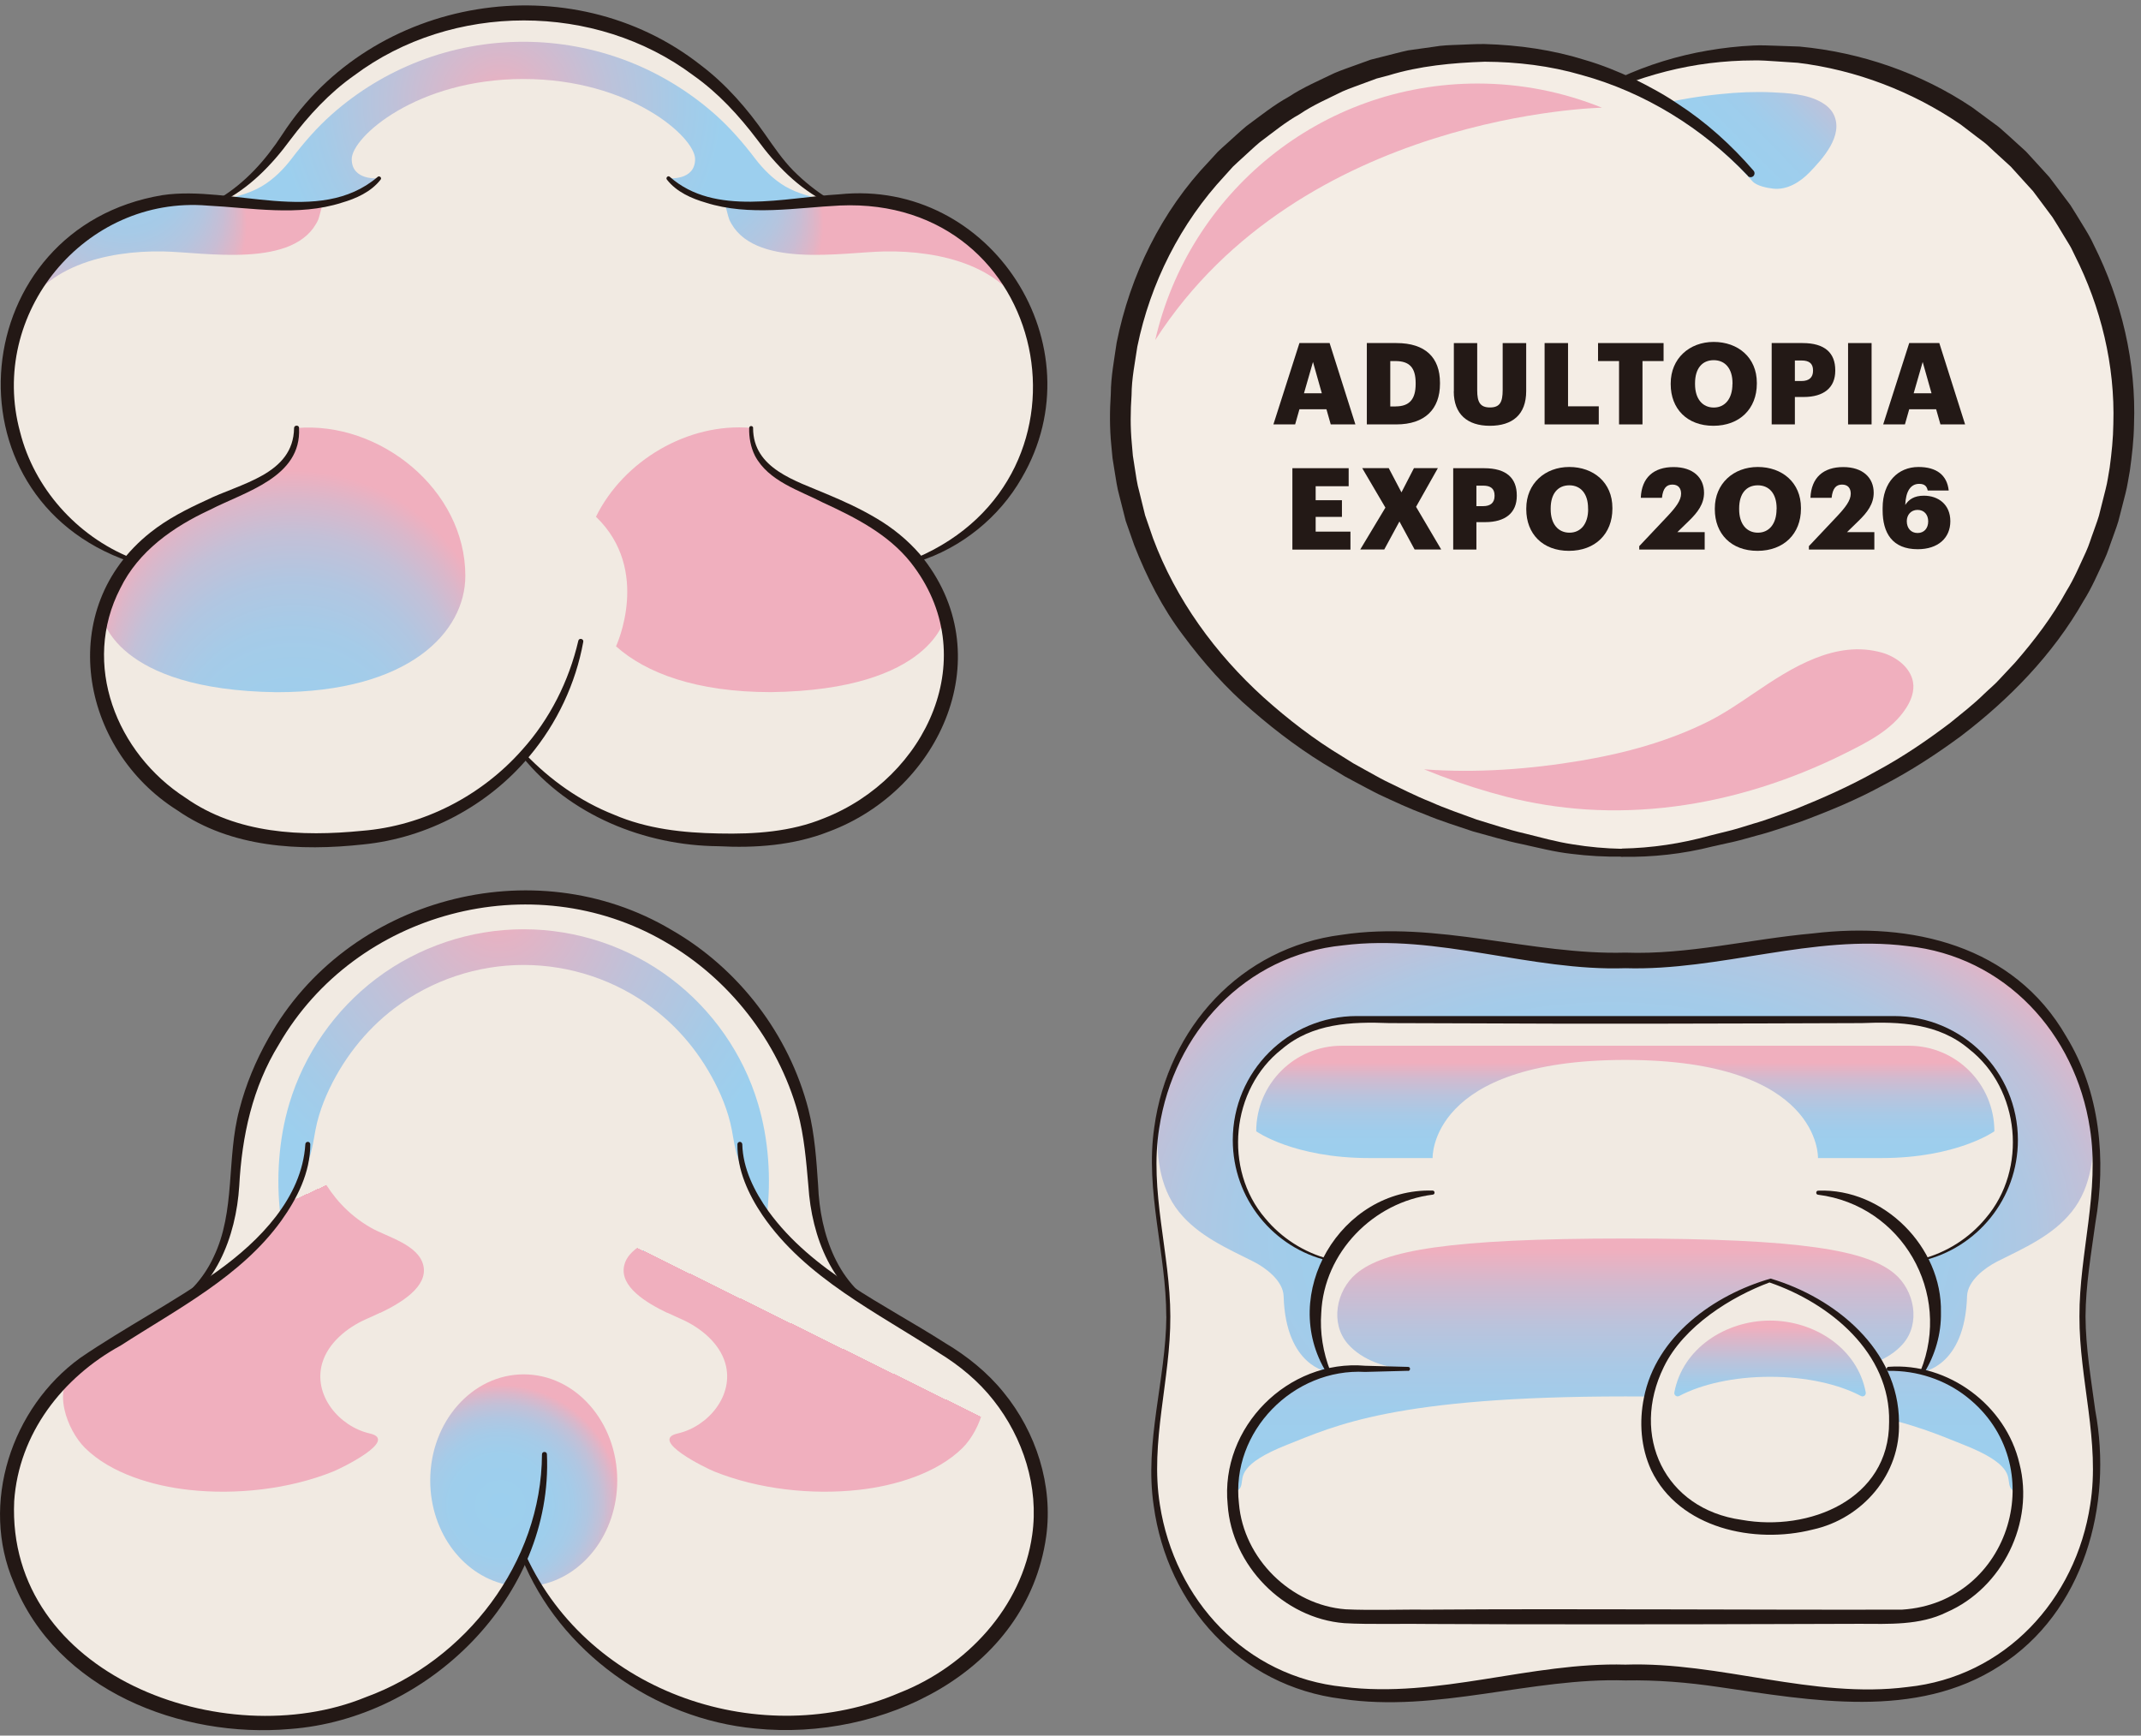 <?xml version="1.0" encoding="UTF-8"?>
<svg id="Livello_1" xmlns="http://www.w3.org/2000/svg" xmlns:xlink="http://www.w3.org/1999/xlink" version="1.1" viewBox="0 0 264 214">
  <rect x="0" y="0" width="264" height="214" fill="#808080" stroke="none"/>
  <!-- Generator: Adobe Illustrator 29.5.0, SVG Export Plug-In . SVG Version: 2.1.0 Build 137)  -->
  <defs>
    <style>
      .st0 {
        fill: url(#_未命名漸層_3461);
      }

      .st1 {
        fill: url(#_未命名漸層_3644);
      }

      .st2 {
        fill: url(#_未命名漸層_3641);
      }

      .st3 {
        fill: url(#_未命名漸層_3643);
      }

      .st4 {
        fill: url(#_未命名漸層_3642);
      }

      .st5 {
        fill: url(#_未命名漸層_3645);
      }

      .st6 {
        fill: url(#_未命名漸層_3761);
      }

      .st7 {
        fill: url(#_未命名漸層_3762);
      }

      .st8 {
        fill: url(#_未命名漸層_3551);
      }

      .st9 {
        fill: #231815;
      }

      .st10 {
        fill: #231916;
      }

      .st11 {
        fill: url(#_未命名漸層_394);
      }

      .st12 {
        fill: url(#_未命名漸層_376);
      }

      .st13 {
        fill: url(#_未命名漸層_380);
      }

      .st14 {
        fill: url(#_未命名漸層_355);
      }

      .st15 {
        fill: url(#_未命名漸層_368);
      }

      .st16 {
        fill: url(#_未命名漸層_364);
      }

      .st17 {
        fill: url(#_未命名漸層_346);
      }

      .st18 {
        fill: #f4ede5;
      }

      .st19 {
        fill: #f1eae2;
      }
    </style>
    <radialGradient id="_未命名漸層_364" data-name="未命名漸層 364" cx="-3473.07" cy="9122.57" fx="-3485.39" fy="9122.57" r="85.59" gradientTransform="translate(1761.37 -4101.42) scale(.46)" gradientUnits="userSpaceOnUse">
      <stop offset="0" stop-color="#9ccfee"/>
      <stop offset=".42" stop-color="#9eceec"/>
      <stop offset=".6" stop-color="#a5cbe8"/>
      <stop offset=".73" stop-color="#b1c6e1"/>
      <stop offset=".84" stop-color="#c3c0d7"/>
      <stop offset=".93" stop-color="#dab7ca"/>
      <stop offset="1" stop-color="#f0afbe"/>
    </radialGradient>
    <linearGradient id="_未命名漸層_376" data-name="未命名漸層 376" x1="213.28" y1="17.49" x2="225.46" y2="5.32" gradientUnits="userSpaceOnUse">
      <stop offset="0" stop-color="#9ccfee"/>
      <stop offset=".26" stop-color="#9fcdec"/>
      <stop offset=".46" stop-color="#a9c9e6"/>
      <stop offset=".65" stop-color="#bac3dc"/>
      <stop offset=".83" stop-color="#d1bacf"/>
      <stop offset="1" stop-color="#f0afbe"/>
    </linearGradient>
    <radialGradient id="_未命名漸層_3641" data-name="未命名漸層 364" cx="-2977.37" cy="9348.56" fx="-2977.37" fy="9348.56" r="71.25" gradientTransform="translate(1654.32 -4128.27) rotate(1.37) scale(.46)" xlink:href="#_未命名漸層_364"/>
    <radialGradient id="_未命名漸層_3642" data-name="未命名漸層 364" cx="-820.41" cy="-729.13" fx="-820.41" fy="-711.51" r="17.75" gradientTransform="translate(1184.82 1103.63) scale(1.4)" xlink:href="#_未命名漸層_364"/>
    <radialGradient id="_未命名漸層_355" data-name="未命名漸層 355" cx="-802.26" cy="-779.4" fx="-802.26" fy="-779.4" r="19.67" gradientTransform="translate(1184.82 1103.63) scale(1.4)" gradientUnits="userSpaceOnUse">
      <stop offset="0" stop-color="#f0afbe"/>
      <stop offset=".1" stop-color="#e4b3c4"/>
      <stop offset=".49" stop-color="#bdc2da"/>
      <stop offset=".81" stop-color="#a4cbe8"/>
      <stop offset="1" stop-color="#9ccfee"/>
    </radialGradient>
    <radialGradient id="_未命名漸層_394" data-name="未命名漸層 394" cx="-792.29" cy="-720.07" fx="-808.41" fy="-695.35" r="29.51" gradientTransform="translate(1184.82 1103.63) scale(1.4)" gradientUnits="userSpaceOnUse">
      <stop offset="0" stop-color="#9ccfee"/>
      <stop offset=".47" stop-color="#9dceec"/>
      <stop offset=".63" stop-color="#a4cbe9"/>
      <stop offset=".75" stop-color="#b0c7e2"/>
      <stop offset=".85" stop-color="#c1c0d8"/>
      <stop offset=".93" stop-color="#d7b8cc"/>
      <stop offset="1" stop-color="#f0afbe"/>
    </radialGradient>
    <radialGradient id="_未命名漸層_346" data-name="未命名漸層 346" cx="-835.3" cy="-768.5" fx="-835.3" fy="-779.23" r="10.73" gradientTransform="translate(1184.82 1103.63) scale(1.4)" gradientUnits="userSpaceOnUse">
      <stop offset="0" stop-color="#9ccfee"/>
      <stop offset=".33" stop-color="#9eceec"/>
      <stop offset=".53" stop-color="#a6cae7"/>
      <stop offset=".68" stop-color="#b4c5df"/>
      <stop offset=".82" stop-color="#c8bdd4"/>
      <stop offset=".95" stop-color="#e2b4c5"/>
      <stop offset="1" stop-color="#f0afbe"/>
    </radialGradient>
    <radialGradient id="_未命名漸層_3461" data-name="未命名漸層 346" cx="6724.77" fx="6724.77" fy="-779.23" r="10.73" gradientTransform="translate(9501.23 1103.63) rotate(-180) scale(1.4 -1.4)" xlink:href="#_未命名漸層_346"/>
    <linearGradient id="_未命名漸層_3761" data-name="未命名漸層 376" x1="200.42" y1="142.57" x2="200.42" y2="130.99" xlink:href="#_未命名漸層_376"/>
    <linearGradient id="_未命名漸層_3762" data-name="未命名漸層 376" x1="200.42" y1="180.94" x2="200.42" y2="154.08" xlink:href="#_未命名漸層_376"/>
    <radialGradient id="_未命名漸層_368" data-name="未命名漸層 368" cx="-704.47" cy="-679.33" fx="-704.47" fy="-679.33" r="49.95" gradientTransform="translate(1184.82 804.65) scale(1.4 .96)" gradientUnits="userSpaceOnUse">
      <stop offset="0" stop-color="#9ccfee"/>
      <stop offset=".47" stop-color="#9dceec"/>
      <stop offset=".63" stop-color="#a4cbe9"/>
      <stop offset=".75" stop-color="#b0c7e2"/>
      <stop offset=".85" stop-color="#c1c0d8"/>
      <stop offset=".93" stop-color="#d7b8cc"/>
      <stop offset="1" stop-color="#f0afbe"/>
    </radialGradient>
    <linearGradient id="_未命名漸層_380" data-name="未命名漸層 380" x1="218.26" y1="171.81" x2="218.26" y2="163.68" gradientUnits="userSpaceOnUse">
      <stop offset="0" stop-color="#9ccfee"/>
      <stop offset=".19" stop-color="#a4cbe8"/>
      <stop offset=".51" stop-color="#bdc2da"/>
      <stop offset=".9" stop-color="#e4b3c4"/>
      <stop offset="1" stop-color="#f0afbe"/>
    </linearGradient>
    <radialGradient id="_未命名漸層_3551" data-name="未命名漸層 355" cx="-802.35" cy="-708.23" fx="-802.35" fy="-708.23" r="26.96" xlink:href="#_未命名漸層_355"/>
    <radialGradient id="_未命名漸層_3643" data-name="未命名漸層 364" cx="-816.74" cy="-649.6" fx="-830.28" fy="-678.1" r="31.55" gradientTransform="translate(1184.82 1103.63) scale(1.4)" xlink:href="#_未命名漸層_364"/>
    <radialGradient id="_未命名漸層_3644" data-name="未命名漸層 364" cx="6743.33" cy="-649.6" fx="6729.79" fy="-678.1" r="31.55" gradientTransform="translate(9501.23 1103.63) rotate(-180) scale(1.4 -1.4)" xlink:href="#_未命名漸層_364"/>
    <radialGradient id="_未命名漸層_3645" data-name="未命名漸層 364" cx="-802.23" cy="-655.71" fx="-802.23" fy="-655.71" r="10.63" gradientTransform="translate(1184.82 1103.63) scale(1.4)" xlink:href="#_未命名漸層_364"/>
  </defs>
  <g>
    <path class="st18" d="M215.89,21.36c-8.16-9.12-20.02-14.85-33.21-14.85-24.61,0-44.56,19.95-44.56,44.56,0,.74.02,1.47.06,2.2.01.26.03.53.05.79.03.45.07.89.11,1.33.03.33.06.65.1.98,0,.05.01.1.02.14.13,1.07.3,2.13.5,3.17.01.07.02.13.04.2,4.43,22.36,25.41,37.42,46.92,43.09,1.76.47,3.54.89,5.34,1.27,5.77,1.2,11.75,1.2,17.52,0,1.79-.37,3.58-.8,5.34-1.27,21.45-5.66,42.37-20.65,46.88-42.91,0,0,0-.02,0-.02.14-.69.27-1.39.38-2.1.02-.13.03-.25.05-.38.09-.6.17-1.2.23-1.82.03-.32.05-.64.08-.96.04-.44.08-.88.1-1.32.04-.79.06-1.59.06-2.39,0-24.61-19.95-44.56-44.56-44.56-6.15,0-12,1.24-17.33,3.5"/>
    <path class="st16" d="M142.45,41.92c4.15-18.11,20.37-31.62,39.74-31.62,5.43,0,10.6,1.06,15.34,2.98,0,0-37.08.67-55.07,28.63Z"/>
    <path class="st12" d="M204.23,12.94c4.47,2.45,8.48,5.64,11.86,9.41.52.58,1.83.83,2.56.91,1.72.19,3.32-.81,4.47-2,1.64-1.69,4.23-4.55,3-7.12-.31-.65-.87-1.15-1.49-1.51-1.81-1.04-4.15-1.16-6.18-1.25-2.09-.09-4.19,0-6.28.22-2.62.26-5.24.68-7.8,1.31-.02,0-.11.04-.13.03Z"/>
    <path class="st2" d="M216.33,85.44c4.52-3.08,10.03-6.61,15.76-4.96,1.68.48,3.49,1.8,3.8,3.63.19,1.12-.24,2.26-.86,3.21-1.73,2.68-4.75,4.19-7.52,5.57-3.32,1.66-6.77,3.06-10.31,4.17-6.99,2.2-14.35,3.22-21.68,2.74-3.27-.22-6.53-.73-9.7-1.54-.7-.18-1.4-.37-2.1-.57-2.73-.79-5.45-1.73-8.12-2.83,6.42.48,13.05-.01,19.39-1.08,5.39-.91,10.75-2.37,15.65-4.82,1.99-1,3.83-2.26,5.68-3.52Z"/>
    <g>
      <path class="st10" d="M200,104.63c3.68-.07,7.29-.61,10.85-1.6l2.68-.67c.89-.23,1.76-.53,2.64-.79,1.77-.5,3.48-1.18,5.21-1.8,3.4-1.37,6.76-2.86,9.95-4.66,3.23-1.73,6.26-3.79,9.17-6,1.41-1.15,2.86-2.27,4.16-3.55.65-.63,1.37-1.21,1.97-1.89l1.86-1.99c2.38-2.74,4.59-5.64,6.32-8.81.96-1.54,1.65-3.21,2.41-4.84.38-.82.62-1.69.94-2.53.29-.85.64-1.69.82-2.57l.66-2.62c.23-.87.34-1.77.5-2.66.24-1.79.43-3.58.45-5.38.22-7.22-1.53-14.42-4.78-20.83-.21-.4-.37-.82-.61-1.2l-.7-1.15c-.47-.77-.92-1.55-1.41-2.3l-1.61-2.16-.81-1.08-.91-1-1.81-2-1.99-1.82-.99-.92c-.34-.3-.71-.55-1.07-.83l-2.15-1.64c-5.95-4.06-12.87-6.72-20.07-7.6l-2.71-.18c-.91-.06-1.81-.13-2.72-.11-1.82,0-3.64.12-5.44.34-3.62.45-7.18,1.37-10.6,2.68-.26.1-.55-.03-.65-.29-.09-.25.02-.52.26-.63,3.41-1.57,7.04-2.68,10.76-3.32,1.86-.32,3.74-.53,5.63-.62.95-.05,1.89,0,2.84.03l2.84.1c7.54.7,14.97,3.25,21.3,7.5l2.3,1.7c.38.29.78.55,1.14.86l1.07.95,2.12,1.93,1.93,2.11.96,1.06.86,1.14,1.72,2.29c.52.8,1,1.62,1.51,2.44.5.81,1,1.63,1.39,2.5,3.42,6.82,5.23,14.48,4.95,22.11-.03,1.91-.25,3.81-.51,5.69-.18.94-.3,1.88-.54,2.81l-.71,2.77c-.2.93-.57,1.82-.88,2.72-.34.89-.6,1.81-1.01,2.67-.81,1.72-1.55,3.48-2.57,5.09-3.77,6.63-9.17,12.15-15.15,16.7-3.03,2.23-6.19,4.29-9.53,6.02-3.29,1.81-6.77,3.24-10.28,4.54-1.78.58-3.54,1.23-5.36,1.69-.9.24-1.8.52-2.71.73l-2.73.61c-3.61.92-7.41,1.34-11.15,1.27-.28,0-.5-.23-.49-.51,0-.27.22-.49.49-.49Z"/>
      <path class="st10" d="M215.53,21.68c-5.61-5.91-12.75-10.31-20.53-12.44-3.87-1.13-7.91-1.61-11.92-1.63-4.01.14-8.04.51-11.87,1.69l-1.45.38-1.41.52c-.93.36-1.89.67-2.8,1.07-1.79.89-3.64,1.68-5.3,2.81-1.75.97-3.3,2.26-4.9,3.45-.77.64-1.48,1.34-2.23,2.01-.36.34-.75.67-1.1,1.02l-1,1.11c-5.45,5.85-9.18,13.24-10.78,21.07-.29,1.98-.7,3.94-.71,5.95-.14,2-.16,4,.03,6l.13,1.5.23,1.48c.16.99.28,1.99.56,2.95l.72,2.92.98,2.84c2.8,7.51,7.66,14.21,13.65,19.63,3.01,2.7,6.24,5.19,9.72,7.28l1.29.81,1.33.74c.89.48,1.77,1,2.68,1.46,1.83.88,3.64,1.82,5.54,2.57,1.86.84,3.8,1.48,5.71,2.19,1.95.58,3.89,1.25,5.88,1.7,1.99.49,3.96,1.05,5.96,1.35,2,.33,4.04.51,6.07.55.27,0,.48.22.47.49,0,.26-.22.47-.47.47-2.08.04-4.17-.08-6.24-.34-2.09-.23-4.1-.76-6.12-1.2-2.03-.41-4.02-1.03-6.03-1.57-1.97-.67-3.96-1.27-5.88-2.08-1.95-.72-3.84-1.61-5.73-2.49-.94-.46-1.85-.97-2.77-1.45l-1.38-.74-1.34-.81c-3.61-2.1-6.98-4.6-10.14-7.35-3.19-2.72-6-5.89-8.5-9.26-2.55-3.36-4.48-7.17-6.02-11.1l-1.05-2.99-.78-3.08c-.29-1.02-.43-2.07-.6-3.11l-.25-1.57-.15-1.58c-.21-2.11-.2-4.23-.06-6.34.01-2.12.42-4.21.72-6.31,1.66-8.3,5.53-16.22,11.4-22.36l1.07-1.17c.38-.37.78-.72,1.17-1.07.79-.7,1.56-1.44,2.37-2.11,1.71-1.25,3.36-2.59,5.22-3.61,1.77-1.17,3.73-2,5.63-2.92.97-.42,1.98-.74,2.97-1.11l1.49-.54,1.54-.39c1.03-.25,2.05-.54,3.08-.76l3.14-.44c1.04-.19,2.1-.21,3.15-.25,1.05-.03,2.11-.11,3.16-.09,4.21.12,8.42.72,12.44,1.99,2.02.59,3.97,1.39,5.88,2.27,1.88.93,3.74,1.92,5.47,3.1,3.52,2.28,6.64,5.11,9.36,8.26.17.2.15.51-.05.68-.2.17-.49.15-.66-.03h0Z"/>
    </g>
    <g>
      <g>
        <path class="st10" d="M160.23,42.3h3.72l3.18,10.03h-3.04l-.53-1.87h-3.33l-.53,1.87h-2.68l3.21-10.03ZM160.79,48.49h2.2l-1.09-3.86-1.11,3.86Z"/>
        <path class="st10" d="M168.54,42.3h3.65c3.56,0,5.37,1.78,5.37,4.9v.11c0,3.13-1.85,5.02-5.39,5.02h-3.63v-10.03ZM172.09,50.11c1.71,0,2.47-.9,2.47-2.76v-.11c0-1.91-.76-2.72-2.5-2.72h-.63v5.6h.66Z"/>
        <path class="st10" d="M179.27,48.26v-5.96h2.88v5.84c0,1.42.35,2.1,1.57,2.1s1.57-.65,1.57-2.15v-5.79h2.9v5.92c0,2.92-1.71,4.28-4.48,4.28s-4.45-1.43-4.45-4.24Z"/>
        <path class="st10" d="M190.46,42.3h2.89v7.8h3.79v2.23h-6.68v-10.03Z"/>
        <path class="st10" d="M199.65,44.52h-2.6v-2.22h8.08v2.22h-2.6v7.81h-2.89v-7.81Z"/>
        <path class="st10" d="M206.01,47.38v-.11c0-3.06,2.3-5.11,5.3-5.11s5.32,1.92,5.32,5.04v.11c0,3.09-2.12,5.19-5.36,5.19s-5.26-2.1-5.26-5.12ZM213.63,47.35v-.11c0-1.78-.9-2.83-2.32-2.83s-2.3,1.02-2.3,2.85v.11c0,1.82.93,2.88,2.31,2.88s2.3-1.09,2.3-2.89Z"/>
        <path class="st10" d="M218.45,42.3h3.82c2.75,0,4.03,1.22,4.03,3.35v.06c0,2.1-1.42,3.24-3.9,3.24h-1.08v3.38h-2.86v-10.03ZM222.14,46.98c.93,0,1.42-.44,1.42-1.26v-.06c0-.86-.51-1.21-1.4-1.21h-.84v2.53h.83Z"/>
        <path class="st10" d="M227.88,42.3h2.9v10.03h-2.9v-10.03Z"/>
        <path class="st10" d="M235.41,42.3h3.72l3.18,10.03h-3.04l-.53-1.87h-3.32l-.53,1.87h-2.68l3.21-10.03ZM235.97,48.49h2.2l-1.09-3.86-1.11,3.86Z"/>
      </g>
      <g>
        <g>
          <path class="st10" d="M159.37,57.73h6.93v2.22h-4.07v1.73h3.24v2.05h-3.24v1.82h4.29v2.22h-7.16v-10.03Z"/>
          <path class="st10" d="M170.83,62.59l-2.86-4.87h3.27l1.57,2.99,1.54-2.99h2.95l-2.69,4.77,3.1,5.26h-3.28l-1.87-3.45-1.87,3.45h-2.96l3.1-5.16Z"/>
          <path class="st10" d="M179.18,57.73h3.82c2.75,0,4.03,1.22,4.03,3.35v.06c0,2.1-1.42,3.24-3.9,3.24h-1.08v3.38h-2.86v-10.03ZM182.87,62.41c.93,0,1.42-.43,1.42-1.26v-.06c0-.86-.51-1.21-1.4-1.21h-.84v2.53h.83Z"/>
          <path class="st10" d="M188.2,62.8v-.11c0-3.06,2.3-5.11,5.3-5.11s5.32,1.92,5.32,5.04v.11c0,3.09-2.12,5.19-5.36,5.19s-5.26-2.1-5.26-5.12ZM195.82,62.78v-.11c0-1.78-.9-2.83-2.31-2.83s-2.3,1.02-2.3,2.85v.11c0,1.82.93,2.88,2.32,2.88s2.3-1.09,2.3-2.89Z"/>
        </g>
        <g>
          <path class="st10" d="M202.12,67.35l3.51-3.72c1-1.07,1.66-1.92,1.66-2.76,0-.67-.35-1.12-1.07-1.12s-1.16.43-1.29,1.63h-2.61c.1-2.51,1.61-3.79,4.04-3.79s3.76,1.32,3.76,3.17c0,1.37-.77,2.41-1.89,3.49l-1.4,1.36h3.37v2.15h-8.07v-.41Z"/>
          <path class="st10" d="M211.45,62.8v-.11c0-3.06,2.3-5.11,5.3-5.11s5.32,1.92,5.32,5.04v.11c0,3.09-2.12,5.19-5.36,5.19s-5.26-2.1-5.26-5.12ZM219.07,62.78v-.11c0-1.78-.9-2.83-2.32-2.83s-2.3,1.02-2.3,2.85v.11c0,1.82.93,2.88,2.31,2.88s2.3-1.09,2.3-2.89Z"/>
          <path class="st10" d="M223.04,67.35l3.51-3.72c1-1.07,1.66-1.92,1.66-2.76,0-.67-.35-1.12-1.07-1.12s-1.16.43-1.29,1.63h-2.61c.1-2.51,1.61-3.79,4.04-3.79s3.76,1.32,3.76,3.17c0,1.37-.77,2.41-1.89,3.49l-1.4,1.36h3.37v2.15h-8.07v-.41Z"/>
          <path class="st10" d="M232.14,62.9v-.26c0-3.2,1.91-5.06,4.42-5.06,2.21,0,3.52.98,3.73,2.9h-2.59c-.1-.48-.34-.82-1.05-.82-1.07,0-1.66.94-1.72,2.6.44-.67,1.09-1.14,2.3-1.14,1.79,0,3.26,1.09,3.26,3.15s-1.51,3.45-4.02,3.45c-3.14,0-4.33-2.01-4.33-4.81ZM237.76,64.29c0-.83-.5-1.42-1.31-1.42s-1.33.61-1.33,1.39c0,.87.52,1.46,1.33,1.46s1.31-.59,1.31-1.43Z"/>
        </g>
      </g>
    </g>
  </g>
  <g>
    <path class="st19" d="M64.59,1.56c4.38,0,8.74.8,12.83,2.38,3.94,1.52,7.6,3.74,10.76,6.54,1.86,1.64,3.48,3.51,4.98,5.48,1.46,1.92,2.76,3.89,4.53,5.55,1.33,1.25,2.81,2.35,4.41,3.25,3.01-.24,6.02-.3,9.02.48,4.18,1.09,8.03,3.36,10.98,6.52,3.96,4.23,6.19,9.88,6.19,15.68,0,9.95-6.33,18.42-15.19,21.59l-.04.04c4.51,5.59,5.46,13.43,2.39,20.16-.49,1.08-1.08,2.13-1.74,3.12-3.24,4.83-8.41,8.49-13.98,10.12-4.88,1.43-10.26,1.26-15.27.82-7.64-.68-14.8-4.41-19.87-10.15-5.07,5.73-12.22,9.46-19.87,10.15-5.01.45-10.4.61-15.27-.82-5.57-1.63-10.73-5.29-13.98-10.12-.66-.99-1.25-2.03-1.74-3.12-3.07-6.73-2.11-14.57,2.39-20.16l-.04-.04C7.22,65.84.88,57.37.88,47.42c0-5.79,2.23-11.45,6.19-15.68,2.95-3.15,6.8-5.43,10.98-6.52,3-.78,6.01-.73,9.02-.48,1.59-.9,3.07-2,4.41-3.25,1.77-1.66,3.07-3.63,4.53-5.55,1.5-1.97,3.12-3.84,4.98-5.48,3.16-2.79,6.82-5.02,10.76-6.54,4.08-1.57,8.45-2.38,12.83-2.38Z"/>
    <path class="st4" d="M36.56,52.77c0,1.96-.74,3.85-2.27,5.1-.71.58-1.5,1.05-2.31,1.48-1.96,1.04-4.03,1.86-6.04,2.79-2.28,1.05-4.53,2.23-6.54,3.75-3.45,2.61-5.75,6.2-6.8,10.12,0,0,1.47,9.07,21.5,9.34,16.38,0,23.28-7.44,23.28-14.35,0-10.66-10.6-19.11-20.83-18.22Z"/>
    <path class="st14" d="M64.54,9.74c13.15,0,21.17,7.17,21.17,9.88s-3.33,2.36-3.33,2.36c.93,1.11,2.21,1.8,3.56,2.26,1.13.38,2.29.66,3.46.86,4.23.69,8.44-.01,12.65-.35-1.79-.43-3.62-.83-5.23-1.77-1.46-.86-2.7-2.11-3.71-3.43-1.5-1.97-3.12-3.84-4.98-5.48-3.16-2.79-6.82-5.02-10.76-6.54-4.08-1.57-8.45-2.38-12.83-2.38s-8.74.8-12.83,2.38c-3.94,1.52-7.6,3.74-10.76,6.54-1.86,1.64-3.48,3.51-4.98,5.48-1,1.32-2.25,2.57-3.71,3.43-1.6.94-3.44,1.34-5.23,1.77,4.21.34,8.42,1.05,12.65.35,1.17-.19,2.33-.47,3.46-.86,1.35-.46,2.63-1.15,3.56-2.26,0,0-3.33.35-3.33-2.36s8.02-9.88,21.17-9.88Z"/>
    <path class="st11" d="M73.5,63.73c6.85,6.59,2.46,15.96,2.46,15.96,3.67,3.29,9.89,5.65,19.1,5.65,20.03-.27,21.5-9.34,21.5-9.34-1.05-3.93-3.35-7.52-6.8-10.12-2.01-1.52-4.25-2.69-6.54-3.75-2.01-.93-4.08-1.75-6.04-2.79-.81-.43-1.6-.9-2.31-1.48-1.53-1.25-2.27-3.14-2.27-5.1-7.75-.67-15.71,4.02-19.12,10.97"/>
    <path class="st17" d="M39.73,25.27c-4.23.69-8.44-.01-12.65-.35-3.01-.24-6.02-.3-9.02.48-4.18,1.09-8.03,3.36-10.98,6.52-2.18,2.32-3.83,5.08-4.88,8.05,2.55-7.21,11.08-9.08,17.87-8.97,5.15.09,16.42,2.21,19.18-3.94.08-.17.49-1.79.49-1.79Z"/>
    <path class="st0" d="M89.44,25.27c4.23.69,8.44-.01,12.65-.35,3.01-.24,6.02-.3,9.02.48,4.18,1.09,8.03,3.36,10.98,6.52,2.18,2.32,3.83,5.08,4.88,8.05-2.55-7.21-11.08-9.08-17.87-8.97-5.15.09-16.42,2.21-19.18-3.94-.08-.17-.49-1.79-.49-1.79Z"/>
    <g>
      <path class="st9" d="M36.87,52.77c.34,6.08-6.66,7.86-10.96,10.08-4.56,2.11-8.83,5.1-11.07,9.68-4.84,9.35-.49,20.34,8.04,25.84,6.32,4.45,14.3,4.81,21.77,4.07,7.55-.6,14.73-4.31,19.75-10,3.39-3.77,5.75-8.45,6.91-13.43.07-.38.69-.27.61.13-.93,5.14-3.24,10.04-6.62,14.08-5.06,6.09-12.59,10.11-20.5,10.9-7.81.85-16.27.43-22.94-4.21-12.07-7.59-15.09-24.92-3.31-34.26,2.1-1.67,4.47-2.87,6.83-3.95,4.2-2.1,10.8-3.16,10.88-8.92,0-.38.62-.41.62,0h0Z"/>
      <path class="st9" d="M92.86,52.77c0,5.03,5.26,6.5,9.09,8.15,2.09.87,4.16,1.82,6.14,3,1.98,1.17,3.83,2.66,5.36,4.44,10.11,12.21,2.62,29-11.23,34.17-4.37,1.72-9.1,2.05-13.63,1.81-9.15-.08-18.38-3.84-24.19-11.04-.18-.25.14-.55.37-.33,3.09,3.22,6.79,5.84,10.91,7.47,4.11,1.77,8.52,2.25,12.97,2.33,4.43.1,8.9-.21,12.93-1.87,12.69-4.96,19.79-20.04,10.71-31.56-2.76-3.46-6.8-5.53-10.79-7.36-2.93-1.52-6.74-2.63-8.41-5.79-.53-1.07-.74-2.26-.71-3.42,0-.14.12-.25.25-.24.13,0,.24.11.24.24h0Z"/>
      <path class="st9" d="M113.01,68.78c23.63-10.14,16.44-44.58-9.44-43.44-5.38.26-11.18,1.35-16.53-.35-1.76-.51-3.62-1.32-4.81-2.85-.18-.24.17-.56.38-.32,5.54,4.89,14.13,2.53,20.88,2.14,18.75-1.95,32,18.7,22.51,34.95-2.78,4.89-7.49,8.67-12.82,10.34-.31.08-.46-.34-.17-.47h0Z"/>
      <path class="st9" d="M15.99,69.25C-7.37,61.22-4.12,28.06,20.04,24.06c8.53-1.26,19.29,3.89,26.51-2.23.19-.23.59.07.38.32-1.19,1.53-3.05,2.34-4.81,2.85-5.35,1.71-11.15.62-16.53.35-15.14-1.26-27.09,13.35-23.11,27.93,1.73,6.87,6.94,12.78,13.67,15.5.29.09.13.58-.17.47h0Z"/>
      <path class="st9" d="M101.97,24.97c-3.49-1.72-6.31-4.63-8.57-7.71-2.29-3.03-4.84-5.8-7.9-7.96-12.07-9.04-29.74-9.04-41.82,0-3.07,2.16-5.61,4.92-7.9,7.96-2.26,3.08-5.08,5.99-8.57,7.71-.12.06-.27.02-.34-.11-.06-.12-.02-.26.09-.33,3.29-1.98,5.78-4.77,7.87-7.98C45.92-.55,70.42-4.56,86.43,8.05c3.12,2.36,5.72,5.37,7.91,8.51,1.1,1.57,2.16,3.13,3.46,4.46,1.32,1.33,2.8,2.52,4.4,3.52.12.07.15.23.08.34-.07.11-.21.15-.33.09h0Z"/>
    </g>
  </g>
  <g>
    <path class="st19" d="M144.06,162.32c0,8.04-2.82,16.04-1.29,24.09,1.3,6.85,4.66,13.16,10.31,17.4,5.17,3.89,11.48,5.29,17.85,5.27,6.76-.02,13.41-1.42,20.09-2.32,3.19-.43,6.28-.59,9.4-.54,3.12-.05,6.23.12,9.42.54,6.67.89,13.33,2.29,20.09,2.32,6.38.02,12.68-1.38,17.85-5.27,5.64-4.24,9.01-10.55,10.31-17.4,1.52-8.04-1.3-16.04-1.3-24.09s2.82-16.04,1.3-24.09c-1.3-6.85-4.66-13.16-10.31-17.4-5.17-3.89-11.48-5.29-17.85-5.27-6.76.02-13.41,1.42-20.09,2.32-3.19.43-6.3.59-9.42.54-3.12.05-6.21-.12-9.4-.54-6.67-.89-13.33-2.29-20.09-2.32-6.38-.02-12.68,1.38-17.85,5.27-5.64,4.24-9.01,10.55-10.31,17.4-1.52,8.04,1.29,16.04,1.29,24.09Z"/>
    <path class="st9" d="M163.77,155.71c-12.75-2.72-16.65-19.14-6.67-27.49,3.24-2.77,7.58-3.98,11.78-3.77,0,0,2.43,0,2.43,0,13.93-.06,34.54-.12,48.52-.03,3.32.05,11.35-.04,14.6.09,6.83.32,13.05,5.53,14.55,12.2,2.2,8.25-3.53,17.41-11.9,19-.13.03-.27-.06-.29-.19-.03-.13.05-.26.18-.29,3.08-.8,5.87-2.59,7.87-5.01,5.2-6.05,4.25-15.95-2.03-20.86-3.76-3.2-8.55-3.41-13.27-3.21-13.93.05-34.54.12-48.52.03,0,0-9.7-.03-9.7-.03-4.71-.19-9.52.02-13.27,3.22-6.27,4.91-7.23,14.81-2.03,20.86,2,2.42,4.79,4.21,7.87,5.01.33.06.18.56-.11.49h0Z"/>
    <path class="st6" d="M200.41,128.94h34.96c5.82,0,10.55,4.72,10.55,10.55,0,0-4.6,3.3-13.94,3.3h-7.81s.45-12.1-23.76-12.1-23.76,12.1-23.76,12.1h-7.81c-9.34,0-13.94-3.3-13.94-3.3,0-5.82,4.72-10.55,10.54-10.55h34.96-.01Z"/>
    <path class="st7" d="M200.41,172.18c28.53,0,35.88,3.65,41.77,5.98,5.89,2.33,5.38,3.91,5.58,4.87.2.96,1.06,1.02,1.06,1.02,0-8.44-6.84-15.29-15.29-15.29h-6.33c2.61,0,5.66-1.02,7.44-3.05,2.21-2.52,1.45-6.58-1.04-8.67-3.38-2.84-11.28-4.33-33.18-4.33s-29.8,1.49-33.18,4.33c-2.49,2.09-3.25,6.14-1.04,8.67,1.78,2.03,4.83,3.05,7.44,3.05h-6.33c-8.44,0-15.29,6.84-15.29,15.29,0,0,.86-.05,1.06-1.02.2-.96-.3-2.54,5.58-4.87,5.89-2.33,13.24-5.98,41.77-5.98"/>
    <path class="st15" d="M258.06,138.23c-.44-6.96-4.66-13.16-10.31-17.4-5.17-3.89-11.48-5.29-17.85-5.27-6.76.02-13.41,1.42-20.09,2.32-3.19.43-6.28.59-9.4.54-3.12.05-6.21-.12-9.4-.54-6.67-.89-13.33-2.29-20.09-2.32-6.38-.02-12.68,1.38-17.85,5.27-5.64,4.24-9.87,10.44-10.31,17.4-.24,3.86.1,8.07,2.62,11.2,2.38,2.95,5.9,4.48,9.19,6.13,1.48.75,3.66,2.36,3.71,4.27.26,8.73,5.53,9.34,5.53,9.34-1.03-2.06-1.62-4.39-1.62-6.85s.59-4.79,1.63-6.86h0c-6.77-1.57-11.81-7.64-11.81-14.89,0-8.44,6.84-15.29,15.29-15.29h66.23c8.44,0,15.29,6.84,15.29,15.29,0,7.25-5.04,13.32-11.81,14.89h0c1.04,2.06,1.63,4.38,1.63,6.85s-.58,4.79-1.62,6.85c0,0,5.27-.61,5.53-9.34.06-1.91,2.23-3.52,3.71-4.27,3.29-1.65,6.82-3.18,9.19-6.13,2.52-3.12,2.86-7.34,2.62-11.2Z"/>
    <path class="st9" d="M236.81,169.06c3.91-9.64-2.28-20.44-12.64-21.75-.3-.03-.28-.5.03-.5,8.06-.32,15.31,6.97,15.13,15.02.05,2.64-.72,5.26-2.07,7.45-.15.25-.56.05-.45-.22h0Z"/>
    <path class="st9" d="M163.59,169.28c-6.02-9.69,1.72-22.81,13.06-22.48.3,0,.33.47.03.5-7.34.9-13.43,7.14-13.76,14.57-.18,2.41.21,4.86,1.12,7.19.12.27-.3.48-.45.22h0Z"/>
    <path class="st9" d="M173.63,169.02s-5.29.14-5.29.14c-8.86-.5-16.59,7.36-15.57,16.23.57,6.78,6.39,12.52,13.15,13.04,2.88.15,7.55,0,10.5.04,17.44-.13,40.78.05,58.13,0,13.42-.86,18.51-17.95,7.97-26.23-2.7-2.13-6.13-3.26-9.63-3.21-.34.02-.32-.5-.02-.5,7.35-.54,14.47,4.72,16.14,11.93,1.88,7.24-2.09,15.34-8.97,18.33-3.29,1.64-7.17,1.44-10.72,1.43,0,0-10.58.03-10.58.03-10.55.04-31.78.05-42.32-.01-3.06-.06-7.61.08-10.66-.1-7.51-.6-13.88-7.12-14.38-14.61-.96-9.55,7.45-17.96,16.96-17.13,0,0,5.29.14,5.29.14.33.01.3.49,0,.5h0Z"/>
    <g>
      <path class="st19" d="M233.55,175.34c0-13.03-15.29-17.45-15.29-17.45,0,0-15.29,4.42-15.29,17.45,0,8.44,6.84,13.13,15.29,13.13s15.29-4.69,15.29-13.13Z"/>
      <path class="st9" d="M232.94,175.34c.19-8.51-7.29-14.66-14.75-17.21-4.64,1.72-10.58,5.35-13.03,10.42-4.15,8.45.07,17.52,9.6,18.85,8.3,1.49,18.21-2.5,18.18-12.07h0ZM234.15,175.34c.27,6.4-4.49,11.92-10.64,13.26-7.19,1.82-16.44-.13-19.9-7.32-1.29-2.79-1.51-5.97-.9-8.95,1.5-7.57,8.6-12.66,15.62-14.68,7.96,2.36,15.79,8.77,15.83,17.69h0Z"/>
    </g>
    <path class="st13" d="M230.06,171.69c.06.34-.29.6-.59.44-2.74-1.45-6.74-2.37-11.21-2.37s-8.47.92-11.21,2.37c-.3.16-.65-.11-.59-.44,1.01-5.45,6.34-8.86,11.8-8.86s10.79,3.41,11.8,8.86Z"/>
    <path class="st9" d="M144.31,162.32c.04,7.77-2.53,15.48-1.29,23.21,1.82,11.74,10.58,21.25,22.63,22.46,11.65,1.47,23.11-3.07,34.78-2.74,11.68-.38,23.12,4.26,34.78,2.76,12.02-1.25,20.75-10.76,22.53-22.49,1.24-7.72-1.36-15.42-1.33-23.2-.03-7.77,2.53-15.48,1.29-23.19-1.78-11.72-10.48-21.22-22.5-22.48-11.65-1.48-23.11,3.08-34.78,2.73-11.69.39-23.12-4.28-34.79-2.82-12.08,1.18-20.89,10.75-22.69,22.53-1.25,7.75,1.36,15.45,1.37,23.22h0ZM143.81,162.32c0-7.78-2.63-15.48-1.48-23.32,1.68-12.25,10.63-22.17,23.12-23.74,11.72-1.78,23.42,2.52,34.97,2.2,7.72.28,15.27-1.66,23.13-2.37,12.13-1.45,24.75,1.43,31.24,12.72,4.19,6.85,4.93,15.21,3.59,22.95-.53,3.87-1.2,7.71-1.22,11.57.02,3.86.68,7.7,1.2,11.57,2.18,11.65-1.36,24.86-11.78,31.51-10.35,6.7-23.24,4.25-34.65,2.6-3.85-.57-7.63-.88-11.51-.81-11.57-.38-23.25,4.03-34.98,2.27-12.53-1.55-21.51-11.52-23.18-23.81-1.17-7.86,1.5-15.54,1.56-23.33h0Z"/>
  </g>
  <g>
    <path class="st19" d="M64.59,191.93c-5.2,12.04-17.9,20.51-31.73,20.51-12.62,0-25.11-5.51-30.19-17.23-4.68-10.8.06-22.67,9.76-28.63,3.33-2.05,7.04-4.26,10.54-6.53h0c3.92-3.19,5.51-8.2,5.9-13.36.27-3.58.51-7.16,1.54-10.61,2.16-7.24,6.66-13.69,12.69-18.24,6.16-4.66,13.77-7.2,21.5-7.2h0c7.73,0,15.33,2.54,21.5,7.2,6.02,4.55,10.52,11,12.69,18.24,1.03,3.45,1.26,7.03,1.54,10.61.39,5.17,1.98,10.18,5.9,13.37h0c3.5,2.27,7.21,4.48,10.54,6.53,9.7,5.96,14.44,17.84,9.76,28.63-5.08,11.72-17.57,17.23-30.19,17.23-13.83,0-26.53-8.47-31.73-20.51"/>
    <path class="st19" d="M116.75,166.58c-3.32-2.04-7-4.24-10.49-6.51-3.95-3.19-5.56-8.21-5.95-13.39-.27-3.58-.51-7.16-1.54-10.61-2.16-7.24-6.66-13.69-12.69-18.24-6.16-4.66-13.77-7.2-21.5-7.2h0c-7.73,0-15.33,2.54-21.5,7.2-6.02,4.55-10.52,11-12.69,18.24-1.03,3.45-1.26,7.03-1.54,10.61-.4,5.18-2,10.21-5.95,13.39-3.49,2.26-7.17,4.46-10.49,6.51-9.7,5.96-14.44,17.84-9.76,28.63,5.08,11.72,17.57,17.23,30.19,17.23s23.96-6.85,29.93-16.98c0,0,0,0,0,0,0,0,0-.01,0-.02.32-.54.62-1.1.91-1.66.03-.06.06-.13.09-.19.25-.5.49-1,.71-1.51.02-.05.05-.1.07-.15.03.08.07.15.11.23.19.43.39.85.6,1.27.08.17.17.34.25.51.24.46.49.92.75,1.37.03.05.05.1.08.15,0,0,0,0,0,0,5.98,10.13,17.5,16.98,29.93,16.98s25.11-5.51,30.19-17.23c4.68-10.8-.07-22.67-9.76-28.63Z"/>
    <path class="st8" d="M64.58,114.58c6.53,0,12.96,2.15,18.17,6.09,5.09,3.85,8.9,9.3,10.72,15.42,1.31,4.39,1.64,9.27,1.09,13.81-.53-.7-1-1.45-1.43-2.21-1.02-1.78-1.83-3.69-2.36-5.67-.31-1.18-.43-2.4-.72-3.58-.29-1.17-.69-2.31-1.17-3.41-1.86-4.22-4.7-7.94-8.39-10.72-4.56-3.45-10.2-5.33-15.92-5.33s-11.35,1.88-15.92,5.33c-3.68,2.79-6.53,6.51-8.39,10.72-.48,1.1-.88,2.24-1.17,3.41-.29,1.18-.41,2.4-.72,3.58-.53,1.98-1.34,3.89-2.36,5.67-.43.76-.9,1.51-1.43,2.21-.55-4.54-.22-9.42,1.09-13.81,1.83-6.12,5.63-11.57,10.72-15.42,5.21-3.94,11.64-6.09,18.17-6.09Z"/>
    <path class="st3" d="M46.89,161.88c2.56-1.23,5.92-3.23,5.31-5.85-.6-2.57-4.47-3.51-6.45-4.64-5.96-3.38-7.36-9.39-7.36-9.39-1.47,5.87-6.01,11.36-10.54,14.68-4.69,3.44-10.47,6.84-15.43,9.89l-3.14,2.28c-2.98,2.34-.99,7.51,1.2,9.68,3.21,3.18,8.43,4.69,12.79,5.17,5.82.65,12.37-.07,17.81-2.26,1-.4,8.13-3.87,4.52-4.69-3.76-.85-7.02-4.71-5.87-8.67.73-2.5,3.06-4.37,5.35-5.4.48-.22,1.11-.49,1.8-.82Z"/>
    <path class="st1" d="M82.28,161.88c-2.56-1.23-5.92-3.23-5.31-5.85.6-2.57,4.47-3.51,6.45-4.64,5.96-3.38,7.36-9.39,7.36-9.39,1.47,5.87,6.01,11.36,10.54,14.68,4.69,3.44,10.47,6.84,15.43,9.89l3.14,2.28c2.98,2.34.99,7.51-1.2,9.68-3.21,3.18-8.43,4.69-12.79,5.17-5.82.65-12.37-.07-17.82-2.26-1-.4-8.13-3.87-4.52-4.69,3.76-.85,7.02-4.71,5.87-8.67-.73-2.5-3.06-4.37-5.35-5.4-.48-.22-1.11-.49-1.8-.82Z"/>
    <path class="st5" d="M62.79,195.46c-5.52-.98-9.74-6.39-9.74-12.92,0-7.22,5.16-13.08,11.53-13.08s11.53,5.85,11.53,13.08c0,6.53-4.22,11.94-9.74,12.92-.67-1.14-1.27-2.31-1.79-3.53h0c-.52,1.21-1.12,2.39-1.79,3.53Z"/>
    <g>
      <path class="st9" d="M67.44,179.32c.77,17.48-14.62,32.62-31.7,33.87-13.44,1.17-28.77-4.79-34.04-18.04-4.2-9.76-.28-21.58,8.18-27.71,5.41-3.71,11.61-6.91,16.95-10.72,5.14-3.69,10.41-9.01,10.82-15.63,0-.17.14-.3.31-.3.17,0,.3.14.3.31,0,3.49-1.63,6.69-3.58,9.42-4.94,6.86-12.84,10.89-19.79,15.38-7.19,3.93-12.57,10.86-13.14,19.19-.97,21.42,25.87,31.33,43.33,24.18,12.35-4.5,21.69-16.59,21.75-29.95,0-.39.61-.39.61,0h0Z"/>
      <path class="st9" d="M64.86,191.81c7.86,17.09,29.15,24.17,46.04,16.92,8.27-3.24,15.14-10.56,16.38-19.49.84-5.88-1.11-11.95-4.77-16.58-1.84-2.35-4.15-4.26-6.72-5.84-7.62-4.99-16.47-9.22-21.77-16.98-1.73-2.56-3.12-5.55-3.09-8.75,0-.16.14-.3.3-.3.16,0,.29.14.3.3.07,3,1.49,5.81,3.22,8.25,5.45,7.49,14.15,11.37,21.8,16.26,2.68,1.59,5.2,3.61,7.19,6.07,4.02,4.9,6.14,11.46,5.26,17.8-2.38,16.79-20.31,25.25-35.86,23.66-12.54-1.16-24.17-9.51-28.82-21.09-.12-.37.37-.58.55-.24h0Z"/>
      <path class="st9" d="M108.7,162c-6.07-2.67-8.63-9.57-9.02-15.76-.27-3.09-.52-6.17-1.31-9.1-2.44-8.78-8.49-16.52-16.39-21.03-16.34-9.51-38.14-3.72-47.59,12.67-3.26,5.29-4.56,11.29-4.89,17.46-.39,6.19-2.96,13.1-9.02,15.76-.16.07-.34,0-.41-.15-.07-.15,0-.34.14-.41,2.73-1.37,4.86-3.71,6.13-6.45,2.74-5.68,1.56-12.16,3.18-18.19.79-3.08,2.02-6.02,3.58-8.78,9.64-17.29,32.7-23.48,49.72-13.35,8.28,4.76,14.49,12.89,16.87,22.14.78,3.1.98,6.25,1.19,9.34.23,5.99,2.42,12.49,8.12,15.29.15.08.22.26.14.42-.08.15-.26.21-.41.14h0Z"/>
    </g>
  </g>
</svg>